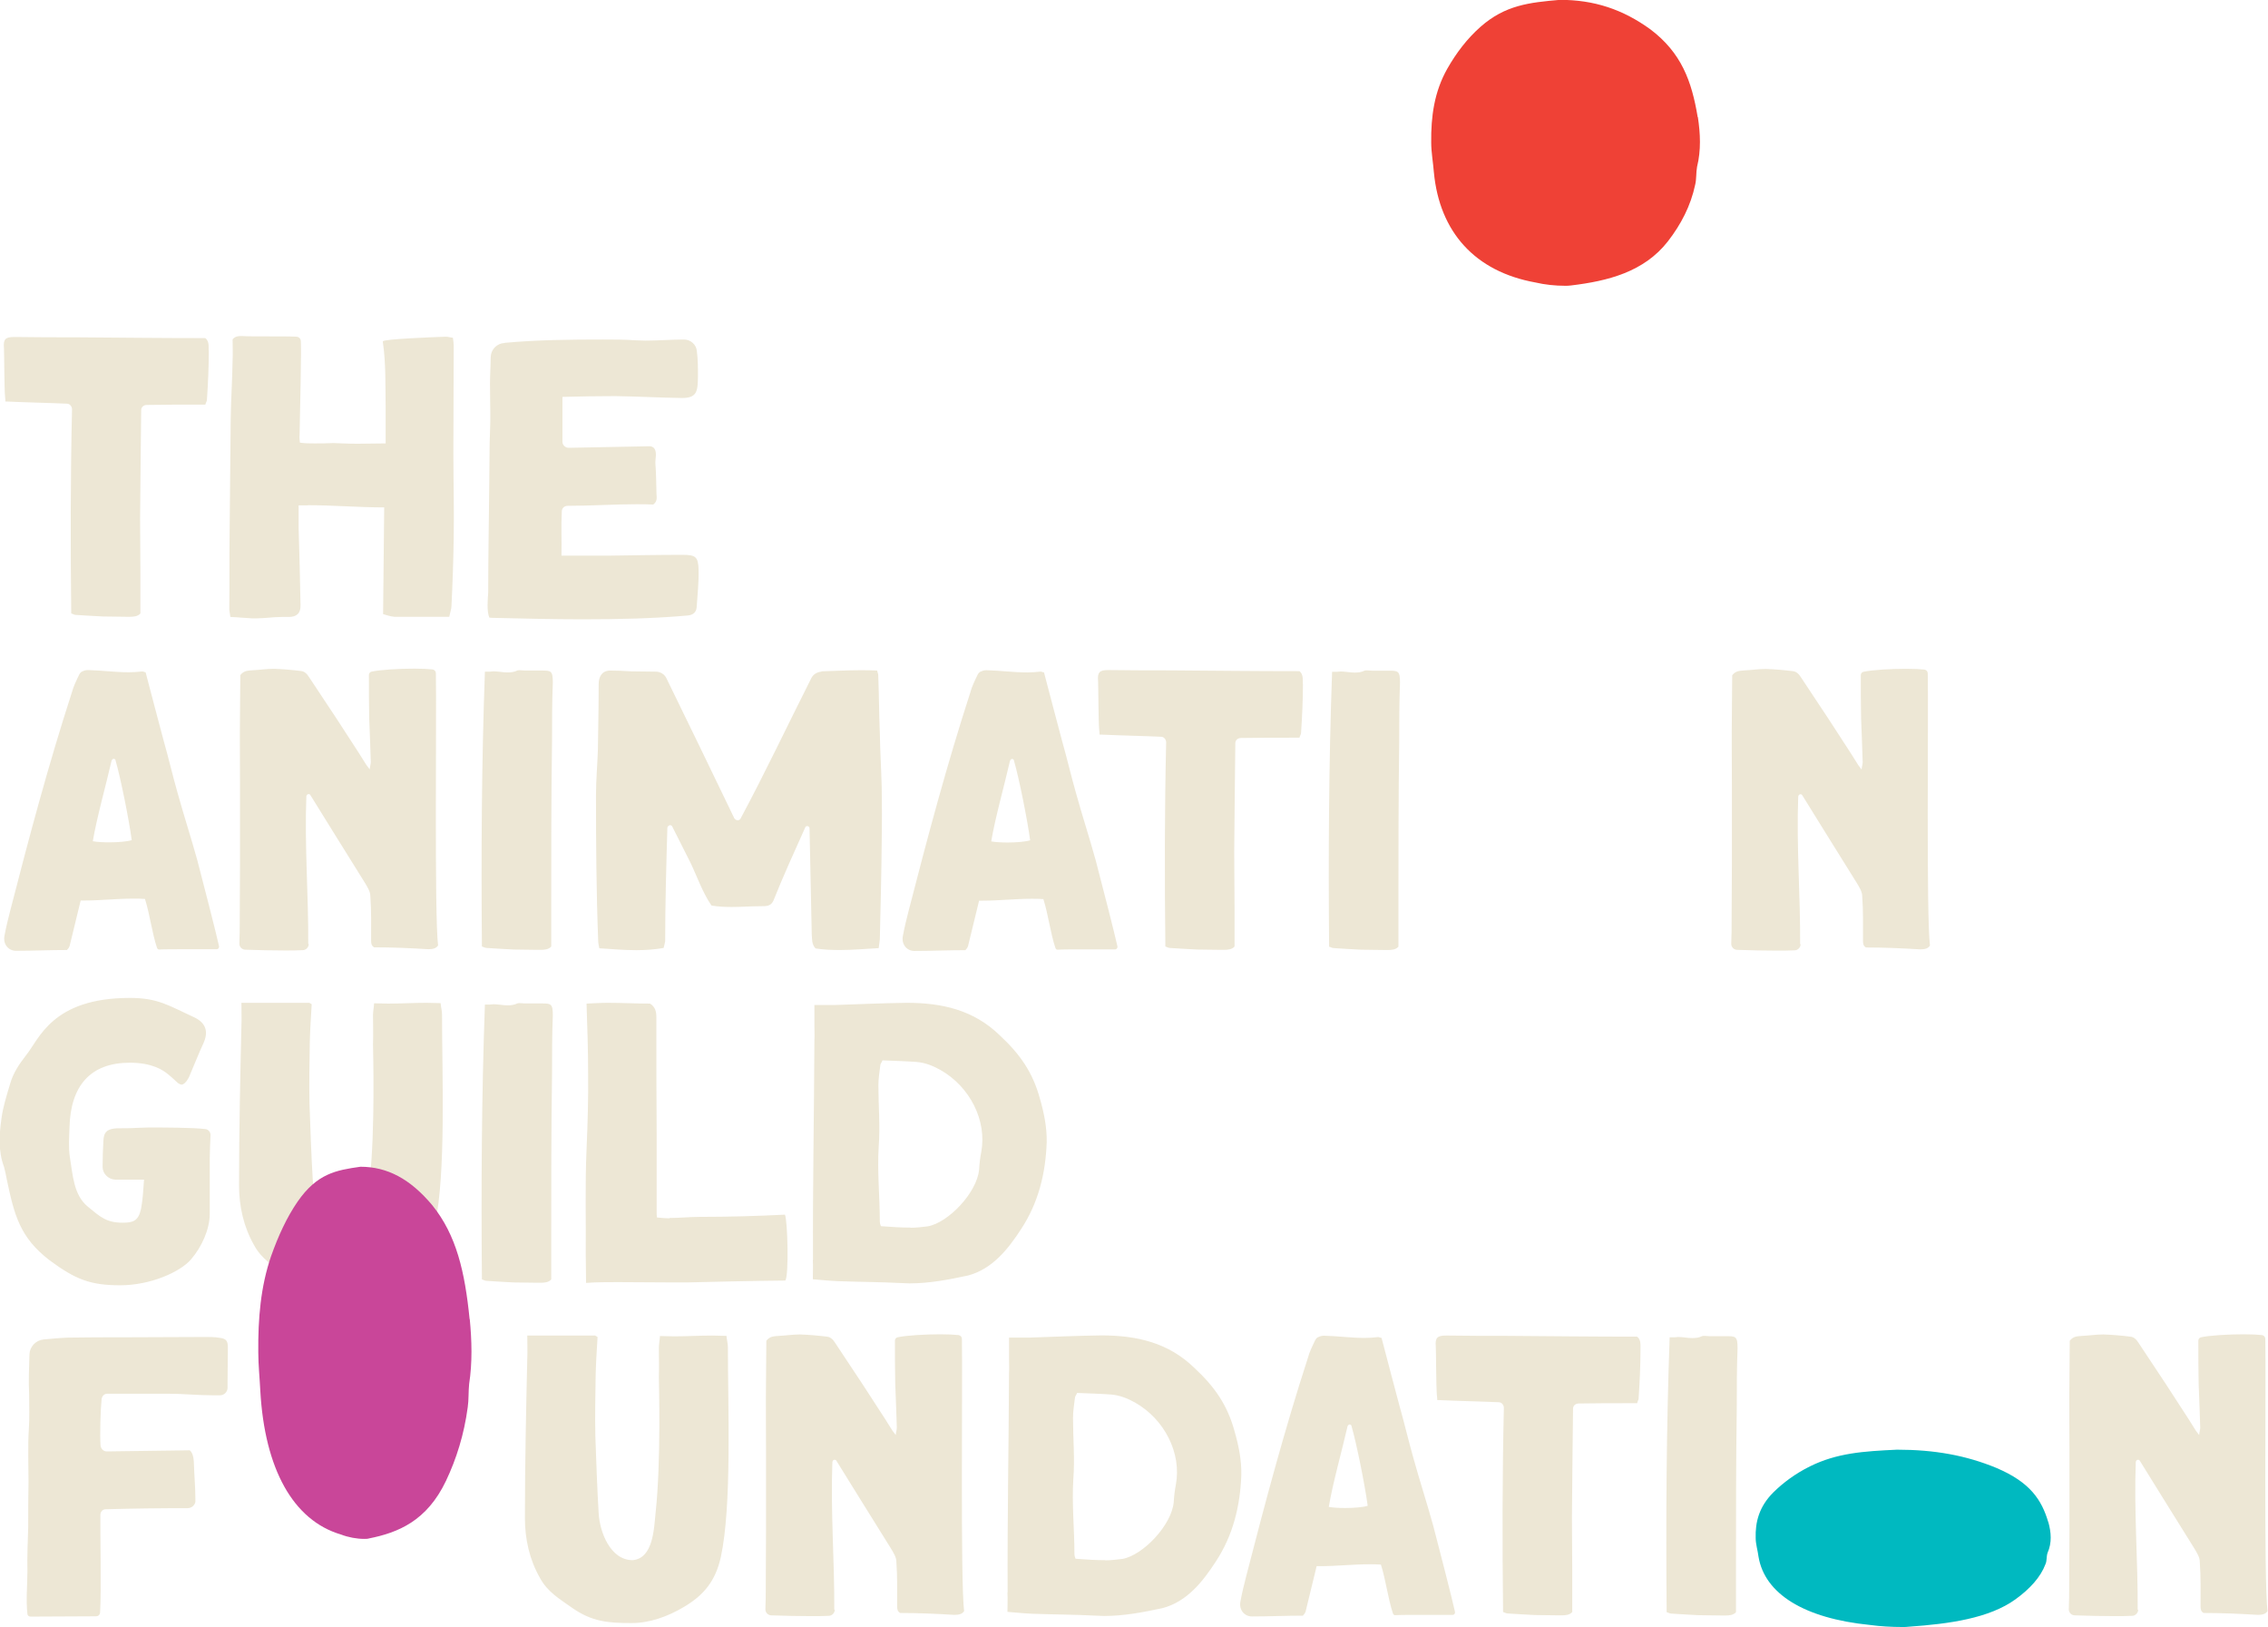 <?xml version="1.0" encoding="UTF-8"?> <svg xmlns="http://www.w3.org/2000/svg" xmlns:xlink="http://www.w3.org/1999/xlink" id="TAGF_logo" viewBox="0 0 143.92 103.23"><path id="type" fill="#ede7d5" d="m13.25,22.25c0,1.04-.05,2.09-.12,3.13,0,.07-.07.17-.1.29-1.52,0-2.71,0-3.71.02-.21,0-.36.14-.36.33-.02,1.16-.05,4.89-.07,6.87,0,1.19.02,2.35.02,3.51v2.52c-.17.19-.43.21-.69.21h-.17c-.5,0-1.02-.02-1.52-.02-.57-.02-1.14-.07-1.73-.1-.09,0-.19-.07-.28-.09-.05-4.32-.05-8.62.05-12.95,0-.19-.14-.36-.33-.36-1.07-.05-2.3-.07-3.9-.14,0-.07,0-.19-.02-.31-.05-.55-.05-2.75-.07-3.09-.05-.55.1-.69.64-.69h.14c1.28.02,2.54.02,3.8.02,2.73.02,5.46.05,8.2.05.24.19.21.5.21.78Zm6.29,9.81h-.59v1.43c.05,1.61.09,3.28.12,4.89.02.52-.24.76-.74.76h-.43c-.57,0-1.09.09-1.66.09h-.24c-.45-.02-.88-.07-1.38-.09-.02-.19-.07-.36-.07-.5.02-1.5,0-3.28.02-4.77.02-2.45.05-4.89.07-7.32.02-1.35.1-2.35.12-3.71.02-.43,0-.86,0-1.31.14-.17.31-.21.5-.21h.14c.21.02.88.02,1.57.02s1.47,0,1.83.02c.12,0,.24.07.28.21.07.17-.05,4.8-.07,6.03-.02.14,0,.29.02.48.31.05.62.05.93.05.38,0,.74,0,1.12-.02h.14c.17,0,.36.02.52.02.36.02.69.02,1.02.02.55,0,1.09-.02,1.71-.02v-2.38c-.02-1.33.02-2.68-.17-4.01,0-.02-.02-.07,0-.09.07-.14,3.14-.26,3.99-.29.14,0,.28.05.45.07.02.17.05.33.05.48,0,2.26-.02,4.54-.02,6.82,0,1.8.05,3.61.02,5.39-.02,1.45-.07,2.87-.14,4.3,0,.21-.09.45-.14.71h-3.49c-.26-.02-.52-.12-.71-.17.02-2.28.05-4.49.07-6.77-1.66,0-3.23-.14-4.85-.14Zm12.49-10.31c2.07-.19,4.16-.21,6.22-.21.71,0,1.4,0,2.09.05.21,0,.4.02.62.02.81,0,1.64-.07,2.45-.07.4,0,.78.31.81.74.07.52.07,1.07.07,1.62-.02.86-.02,1.35-1,1.35-1.42-.02-2.85-.1-4.25-.12-1.12,0-2.21.02-3.35.05v2.85c0,.21.19.38.4.38l5.15-.1c.09,0,.21.05.28.14.19.28.05.64.07.97.05.64.05,1.31.07,1.95.02.21.05.45-.21.64-.36-.02-.71-.02-1.07-.02-1.4,0-2.87.1-4.35.1-.21,0-.38.14-.38.36-.05,1,0,1.73-.02,2.8h3.09c1.52-.02,3.06-.05,4.59-.05.83,0,1,.12,1.02.95.02.78-.07,1.57-.12,2.35-.02.33-.21.52-.59.55-2.14.19-4.39.24-6.63.24-1.92,0-3.82-.05-5.63-.09-.1,0-.19,0-.31-.02-.17-.43-.1-1.16-.07-1.57,0-2.4.05-4.8.07-7.2.02-1.05,0-2.11.05-3.18.05-1.28-.05-2.57.02-3.85,0-.24.02-.48.02-.74.02-.48.4-.86.88-.88ZM4.39,60.06c0,.07-.09.14-.14.21-1.09,0-2.16.05-3.23.05-.5,0-.83-.43-.74-.93.1-.55.24-1.12.38-1.66,1.19-4.63,2.42-9.24,3.9-13.8.09-.36.31-.81.47-1.14.05-.1.14-.19.24-.21.09-.05.21-.07.33-.07.86.02,1.71.14,2.57.14.28,0,.55-.02.81-.05.1-.02.19.05.26.05.38,1.43.76,2.92,1.14,4.32.31,1.09.57,2.21.88,3.3.4,1.45.86,2.85,1.26,4.3.4,1.52,1.21,4.68,1.38,5.46.02.09-.05.19-.14.19h-1.9c-.74,0-1.45,0-1.76.02-.07,0-.12-.05-.14-.12-.31-.93-.45-2.11-.76-3.09-.24-.02-.5-.02-.74-.02-1.04,0-2.09.12-3.13.12h-.21c-.26,1.05-.48,1.97-.71,2.92Zm2.95-11.8c0-.07-.07-.12-.12-.12s-.12.05-.14.12c-.36,1.57-.95,3.66-1.19,5.11.28.05.66.07,1.04.07.57,0,1.14-.05,1.43-.14-.17-1.28-.71-3.97-1.02-5.03Zm12.25,11.64c0,.19-.17.38-.38.38-.38.02-.74.02-1.12.02-.81,0-1.64-.02-2.52-.05-.21,0-.38-.17-.38-.38,0-.26.02-.57.02-.74,0-1.45.02-2.87.02-4.32v-4.92c0-1.54-.02-3.09,0-4.66,0-.81.02-1.62.02-2.4.24-.31.52-.28.81-.31.43-.02.88-.09,1.33-.09.57.02,1.14.07,1.71.14.21.02.38.17.52.4.57.88,1.16,1.73,1.73,2.61.59.93,1.33,2.02,1.9,2.95.05.07.1.14.21.28.02-.21.07-.33.07-.47-.02-.9-.07-1.83-.1-2.76-.02-.74-.02-1.97-.02-2.76,0-.1.07-.19.17-.21.55-.12,1.73-.19,2.71-.19.48,0,.9.02,1.16.05.12.02.21.12.21.24.05,2.57-.1,15.42.14,17.27-.12.19-.33.24-.62.24-1.16-.07-2.28-.12-3.44-.12-.17-.1-.19-.24-.19-.43,0-.95.02-1.9-.05-2.83,0-.28-.19-.57-.33-.81-.64-1.04-1.31-2.09-1.95-3.13-.48-.78-.97-1.57-1.52-2.45-.02-.05-.07-.07-.12-.07-.07,0-.12.05-.14.14-.12,3.11.14,6.32.12,9.36Zm11.18-17.29h.31c.07,0,.17-.02.24-.02.28,0,.59.07.88.07.21,0,.43-.02.62-.12.05-.02.1-.02.17-.02.1,0,.21.02.33.02h1.02c.62,0,.74,0,.74.76-.05,1.24-.05,2.47-.05,3.71-.05,3.51-.05,7.01-.05,10.52v2.52c-.17.19-.43.21-.69.21h-.17c-.5,0-1.02-.02-1.52-.02-.57-.02-1.14-.07-1.71-.1-.12,0-.21-.07-.31-.09-.05-5.82-.02-11.62.19-17.43Zm21.35-.02c.81-.02,1.64-.07,2.45-.07.38,0,.74,0,1.09.02.02.12.07.19.07.29.05,1.21.05,2.42.1,3.66.02,1.14.09,2.3.12,3.44.02,1.19.02,2.35,0,3.54-.02,2.04-.07,4.09-.12,6.13-.02.19-.05.38-.07.55-.85.05-1.66.12-2.47.12-.52,0-1.04-.02-1.54-.1-.26-.28-.21-.62-.24-.9-.02-.83-.1-5.08-.14-6.72,0-.09-.07-.14-.14-.14s-.12.02-.14.1c-.69,1.54-1.4,3.09-2.02,4.65-.17.33-.43.33-.76.33-.62,0-1.26.05-1.88.05-.43,0-.85-.02-1.28-.09-.57-.83-.9-1.81-1.33-2.71-.38-.76-.76-1.5-1.16-2.3-.02-.07-.1-.09-.14-.09-.07,0-.14.07-.17.14-.07,2.4-.14,4.82-.14,7.22-.02.12-.05.24-.1.43-.57.1-1.16.14-1.73.14-.78,0-1.57-.07-2.35-.12-.02-.14-.07-.31-.07-.45-.12-3.09-.14-6.18-.14-9.26,0-.97.09-1.92.12-2.87.02-1.4.05-2.8.05-4.18,0-.45.19-.83.69-.86.45,0,.9.02,1.35.05.52,0,1.05.02,1.59.02.28,0,.55.17.66.4,1.45,2.97,2.87,5.89,4.32,8.91.05.07.14.12.21.12s.17-.05.19-.12c1.59-2.97,2.99-5.94,4.49-8.91.12-.24.38-.38.64-.4Zm9.28,17.48c0,.07-.09.14-.14.21-1.09,0-2.16.05-3.23.05-.5,0-.83-.43-.74-.93.1-.55.24-1.12.38-1.66,1.19-4.63,2.42-9.24,3.9-13.8.09-.36.31-.81.47-1.14.05-.1.14-.19.24-.21.09-.05.21-.07.33-.07.86.02,1.71.14,2.57.14.28,0,.55-.02.81-.05.1-.02.19.05.26.05.38,1.43.76,2.92,1.14,4.32.31,1.09.57,2.21.88,3.3.4,1.45.86,2.85,1.26,4.3.4,1.52,1.21,4.68,1.38,5.46.02.09-.05.19-.14.19h-1.9c-.74,0-1.45,0-1.76.02-.07,0-.12-.05-.14-.12-.31-.93-.45-2.11-.76-3.09-.24-.02-.5-.02-.74-.02-1.04,0-2.09.12-3.13.12h-.21c-.26,1.05-.48,1.97-.71,2.92Zm2.95-11.8c0-.07-.07-.12-.12-.12s-.12.05-.14.12c-.36,1.57-.95,3.66-1.19,5.11.28.05.66.07,1.04.07.57,0,1.14-.05,1.43-.14-.17-1.28-.71-3.97-1.02-5.03Zm18.33-4.89c0,1.04-.05,2.09-.12,3.13,0,.07-.07.17-.1.29-1.52,0-2.71,0-3.71.02-.21,0-.36.14-.36.33-.02,1.16-.05,4.89-.07,6.87,0,1.19.02,2.35.02,3.51v2.52c-.17.19-.43.21-.69.21h-.17c-.5,0-1.02-.02-1.52-.02-.57-.02-1.14-.07-1.73-.1-.09,0-.19-.07-.28-.09-.05-4.32-.05-8.62.05-12.95,0-.19-.14-.36-.33-.36-1.07-.05-2.3-.07-3.9-.14,0-.07,0-.19-.02-.31-.05-.55-.05-2.75-.07-3.09-.05-.55.1-.69.64-.69h.14c1.28.02,2.54.02,3.8.02,2.73.02,5.46.05,8.2.05.24.19.21.5.21.78Zm1.85-.76h.31c.07,0,.17-.02.24-.02.28,0,.59.07.88.07.21,0,.43-.02.62-.12.05-.02.1-.02.17-.02.1,0,.21.02.33.02h1.02c.62,0,.74,0,.74.76-.05,1.24-.05,2.47-.05,3.71-.05,3.51-.05,7.01-.05,10.52v2.52c-.17.19-.43.21-.69.21h-.17c-.5,0-1.02-.02-1.52-.02-.57-.02-1.14-.07-1.71-.1-.12,0-.21-.07-.31-.09-.05-5.82-.02-11.62.19-17.43Zm29.73,17.29c0,.19-.17.38-.38.38-.38.02-.74.02-1.12.02-.81,0-1.64-.02-2.52-.05-.21,0-.38-.17-.38-.38,0-.26.02-.57.02-.74,0-1.45.02-2.87.02-4.32v-4.92c0-1.54-.02-3.09,0-4.66,0-.81.02-1.62.02-2.4.24-.31.52-.28.81-.31.43-.02.88-.09,1.33-.09.57.02,1.14.07,1.71.14.21.02.38.17.52.4.57.88,1.16,1.73,1.73,2.61.59.93,1.33,2.02,1.9,2.95.05.07.1.14.21.28.02-.21.07-.33.07-.47-.02-.9-.07-1.83-.1-2.76-.02-.74-.02-1.97-.02-2.76,0-.1.07-.19.17-.21.55-.12,1.73-.19,2.71-.19.48,0,.9.02,1.16.05.12.02.21.12.21.24.05,2.57-.1,15.42.14,17.27-.12.19-.33.24-.62.24-1.16-.07-2.28-.12-3.44-.12-.17-.1-.19-.24-.19-.43,0-.95.02-1.9-.05-2.83,0-.28-.19-.57-.33-.81-.64-1.04-1.31-2.09-1.95-3.13-.48-.78-.97-1.57-1.52-2.45-.02-.05-.07-.07-.12-.07-.07,0-.12.05-.14.14-.12,3.11.14,6.32.12,9.36Zm-94.65,3.7s.12.07.17.1c-.05.81-.1,1.59-.12,2.35-.02,1.33-.05,2.66-.02,3.97.05,1.45.12,3.42.21,4.87.07,1.19.74,2.97,2.16,2.97,1.31-.12,1.35-2.02,1.45-2.99.36-3.28.21-8.27.21-8.62.02-.66,0-1.19,0-1.85,0-.24.05-.45.07-.76.31,0,.59.02.9.02.81,0,1.59-.05,2.42-.05.28,0,.59.02.9.02.02.26.09.48.09.71,0,3.82.26,10.07-.45,13.33-.33,1.47-1.04,2.4-2.38,3.18-1,.59-2.14,1-3.28,1-1.52,0-2.52-.09-3.78-.97-.81-.57-1.57-1.02-2.04-1.9-.66-1.16-.95-2.45-.95-3.8,0-1.61.02-3.71.05-5.32.02-1.59.07-3.21.1-4.8.02-.45,0-.9,0-1.45h4.28Zm11.16.12h.31c.07,0,.17-.02.24-.02.28,0,.59.07.88.07.21,0,.43-.02.62-.12.05-.02.1-.02.17-.02.1,0,.21.02.33.02h1.02c.62,0,.74,0,.74.76-.05,1.24-.05,2.47-.05,3.71-.05,3.51-.05,7.01-.05,10.52v2.52c-.17.19-.43.21-.69.21h-.17c-.5,0-1.02-.02-1.52-.02-.57-.02-1.14-.07-1.71-.1-.12,0-.21-.07-.31-.09-.05-5.82-.02-11.62.19-17.43Zm11.73,13.54c.64,0,1.28-.07,1.92-.07,1.8,0,3.59-.05,5.39-.14.17.36.26,3.9.02,4.18-2.09.02-4.18.07-6.27.12h-.83c-1.16,0-2.33-.02-3.52-.02-.66,0-1.33,0-2.02.05,0-.57-.02-1.16-.02-1.76.02-2.23-.05-4.47.05-6.7.07-1.62.12-3.25.1-4.87,0-1.45-.05-2.9-.1-4.39.45-.02.9-.05,1.35-.05.9,0,1.81.05,2.68.05.33.21.4.5.4.86,0,2.54,0,5.06.02,7.6v4.8c0,.07,0,.17.02.31.26.02.52.05.78.05Zm9.09,2.64c-.02-4.66.07-9.29.09-13.94.02-.26,0-.55,0-.83v-1.38h1.28c1.52-.05,3.06-.12,4.58-.14,2.23,0,4.25.45,5.91,2.07,1.28,1.19,2.09,2.35,2.54,4.01.26.9.45,1.83.43,2.78-.07,1.95-.52,3.82-1.62,5.49-.83,1.28-1.83,2.54-3.37,2.95-1.21.26-2.45.5-3.71.5-.17,0-.36-.02-.52-.02-1.33-.07-2.66-.07-4.01-.12-.5-.02-1.02-.07-1.61-.12,0-.38.02-.81,0-1.23Zm6.2-2.02c.38,0,.74-.05,1.09-.09,1.31-.24,3.11-2.14,3.25-3.59.02-.38.07-.78.14-1.14.36-1.97-.71-4.13-2.61-5.2-.47-.26-.95-.45-1.5-.5-.71-.05-1.42-.07-2.16-.1-.05.14-.14.21-.14.33-.05.4-.12.83-.12,1.26,0,1.28.12,2.59.02,3.87-.1,1.59.07,3.18.07,4.77,0,.07.02.17.07.29.66.05,1.28.09,1.88.09Zm-55.04,7.09c.52-.05,1.05-.1,1.57-.12,1.19-.02,2.4-.02,3.61-.02,1.69,0,3.4-.02,5.08-.02.31,0,.62,0,.9.05.43.05.55.17.55.62,0,.74-.02,1.45-.02,2.19v.36c0,.26-.21.48-.48.48h-.45c-.95,0-1.9-.1-2.83-.1h-3.87c-.19,0-.33.14-.36.33-.07.64-.12,2.28-.07,2.95.02.21.19.4.43.38,1.71-.02,3.42-.05,5.23-.07.17.14.24.4.26.71.02.81.1,1.62.1,2.42v.14c-.05.24-.26.4-.5.4-1.73,0-3.47.02-5.2.07-.19,0-.33.17-.33.36-.02,1,.07,4.85-.02,6.22-.02.12-.12.21-.24.21l-4.16.02c-.12,0-.21-.07-.21-.17-.1-.9,0-1.85,0-2.71-.02-.93.02-1.88.05-2.8,0-.95,0-1.9.02-2.87,0-1.12-.05-2.23.02-3.35.05-.59.02-1.62.02-2.21-.05-.83,0-1.66.02-2.54.02-.47.4-.88.88-.93Zm35-.26s.12.07.17.1c-.05.81-.1,1.59-.12,2.35-.02,1.33-.05,2.66-.02,3.97.05,1.45.12,3.42.21,4.87.07,1.19.74,2.97,2.16,2.97,1.31-.12,1.35-2.02,1.45-2.99.36-3.28.21-8.27.21-8.62.02-.66,0-1.19,0-1.85,0-.24.05-.45.07-.76.31,0,.59.02.9.02.81,0,1.59-.05,2.42-.05.28,0,.59.02.9.02.02.26.09.48.09.71,0,3.82.26,10.07-.45,13.33-.33,1.47-1.04,2.4-2.38,3.18-1,.59-2.14,1-3.28,1-1.52,0-2.52-.09-3.78-.97-.81-.57-1.57-1.02-2.04-1.9-.66-1.16-.95-2.45-.95-3.8,0-1.61.02-3.71.05-5.32.02-1.59.07-3.21.1-4.8.02-.45,0-.9,0-1.45h4.28Zm15.22,17.41c0,.19-.17.38-.38.38-.38.02-.74.02-1.12.02-.81,0-1.64-.02-2.52-.05-.21,0-.38-.17-.38-.38,0-.26.02-.57.02-.74,0-1.45.02-2.87.02-4.32v-4.92c0-1.54-.02-3.09,0-4.66,0-.81.02-1.62.02-2.4.24-.31.52-.28.81-.31.43-.02.88-.09,1.33-.09.57.02,1.14.07,1.71.14.21.02.38.17.52.4.57.88,1.16,1.73,1.73,2.61.59.93,1.33,2.02,1.9,2.95.05.07.1.14.21.28.02-.21.07-.33.07-.47-.02-.9-.07-1.83-.1-2.76-.02-.74-.02-1.97-.02-2.76,0-.1.07-.19.17-.21.55-.12,1.73-.19,2.71-.19.48,0,.9.02,1.16.05.12.02.21.12.21.24.05,2.57-.1,15.42.14,17.27-.12.19-.33.24-.62.24-1.16-.07-2.28-.12-3.44-.12-.17-.1-.19-.24-.19-.43,0-.95.02-1.9-.05-2.83,0-.28-.19-.57-.33-.81-.64-1.04-1.31-2.09-1.95-3.13-.48-.78-.97-1.57-1.52-2.45-.02-.05-.07-.07-.12-.07-.07,0-.12.05-.14.14-.12,3.11.14,6.32.12,9.36Zm10.97-1.12c-.02-4.66.07-9.29.09-13.94.02-.26,0-.55,0-.83v-1.38h1.28c1.52-.05,3.06-.12,4.58-.14,2.23,0,4.25.45,5.91,2.07,1.28,1.19,2.09,2.35,2.54,4.01.26.9.45,1.83.43,2.78-.07,1.95-.52,3.82-1.62,5.49-.83,1.28-1.83,2.54-3.37,2.95-1.21.26-2.45.5-3.71.5-.17,0-.36-.02-.52-.02-1.33-.07-2.66-.07-4.01-.12-.5-.02-1.02-.07-1.61-.12,0-.38.02-.81,0-1.23Zm6.2-2.02c.38,0,.74-.05,1.09-.09,1.31-.24,3.11-2.14,3.25-3.59.02-.38.07-.78.14-1.14.36-1.97-.71-4.13-2.61-5.2-.47-.26-.95-.45-1.5-.5-.71-.05-1.42-.07-2.16-.1-.05.14-.14.21-.14.33-.05.4-.12.83-.12,1.26,0,1.28.12,2.59.02,3.87-.1,1.59.07,3.18.07,4.77,0,.07.02.17.07.29.67.05,1.28.09,1.88.09Zm12.68,3.3c0,.07-.1.14-.14.21-1.09,0-2.16.05-3.23.05-.5,0-.83-.43-.74-.93.1-.55.24-1.12.38-1.66,1.19-4.63,2.42-9.24,3.9-13.8.09-.36.31-.81.47-1.14.05-.1.14-.19.24-.21.09-.05.21-.07.33-.07.86.02,1.71.14,2.57.14.28,0,.55-.02.81-.05.1-.02.19.05.26.05.38,1.43.76,2.92,1.14,4.32.31,1.09.57,2.21.88,3.3.4,1.45.86,2.85,1.26,4.3.4,1.52,1.21,4.68,1.38,5.46.02.09-.05.19-.14.19h-1.9c-.74,0-1.45,0-1.76.02-.07,0-.12-.05-.14-.12-.31-.93-.45-2.11-.76-3.09-.24-.02-.5-.02-.74-.02-1.04,0-2.09.12-3.13.12h-.21c-.26,1.05-.48,1.97-.71,2.92Zm2.95-11.8c0-.07-.07-.12-.12-.12s-.12.05-.14.12c-.36,1.57-.95,3.66-1.19,5.11.28.05.66.07,1.04.07.57,0,1.14-.05,1.43-.14-.17-1.28-.71-3.97-1.02-5.03Zm18.33-4.89c0,1.04-.05,2.09-.12,3.13,0,.07-.07.17-.09.29-1.52,0-2.71,0-3.71.02-.21,0-.36.14-.36.33-.02,1.16-.05,4.89-.07,6.87,0,1.19.02,2.35.02,3.51v2.52c-.17.19-.43.21-.69.21h-.17c-.5,0-1.02-.02-1.52-.02-.57-.02-1.14-.07-1.73-.1-.09,0-.19-.07-.28-.09-.05-4.32-.05-8.62.05-12.95,0-.19-.14-.36-.33-.36-1.07-.05-2.3-.07-3.9-.14,0-.07,0-.19-.02-.31-.05-.55-.05-2.75-.07-3.09-.05-.55.1-.69.64-.69h.14c1.28.02,2.54.02,3.8.02,2.73.02,5.46.05,8.2.05.24.19.21.5.21.78Zm1.85-.76h.31c.07,0,.17-.02.24-.02.28,0,.59.07.88.07.21,0,.43-.02.62-.12.05-.02.1-.02.17-.02.1,0,.21.02.33.02h1.02c.62,0,.74,0,.74.76-.05,1.24-.05,2.47-.05,3.71-.05,3.51-.05,7.01-.05,10.52v2.52c-.17.19-.43.21-.69.21h-.17c-.5,0-1.02-.02-1.52-.02-.57-.02-1.14-.07-1.71-.1-.12,0-.21-.07-.31-.09-.05-5.82-.02-11.62.19-17.43Zm29.73,17.29c0,.19-.17.38-.38.38-.38.02-.74.02-1.12.02-.81,0-1.64-.02-2.52-.05-.21,0-.38-.17-.38-.38,0-.26.02-.57.02-.74,0-1.45.02-2.87.02-4.32v-4.92c0-1.54-.02-3.09,0-4.66,0-.81.02-1.62.02-2.4.24-.31.52-.28.81-.31.43-.02.88-.09,1.33-.09.57.02,1.14.07,1.71.14.21.02.38.17.52.4.57.88,1.16,1.73,1.73,2.61.59.93,1.33,2.02,1.9,2.95.05.07.1.14.21.28.02-.21.07-.33.07-.47-.02-.9-.07-1.83-.1-2.76-.02-.74-.02-1.97-.02-2.76,0-.1.07-.19.17-.21.55-.12,1.73-.19,2.71-.19.48,0,.9.02,1.16.05.12.02.21.12.21.24.05,2.57-.1,15.42.14,17.27-.12.19-.33.24-.62.24-1.16-.07-2.28-.12-3.44-.12-.17-.1-.19-.24-.19-.43,0-.95.02-1.9-.05-2.83,0-.28-.19-.57-.33-.81-.64-1.04-1.31-2.09-1.95-3.13-.48-.78-.97-1.57-1.52-2.45-.02-.05-.07-.07-.12-.07-.07,0-.12.05-.14.14-.12,3.11.14,6.32.12,9.36ZM11.55,68.81c-.1,0-.19-.05-.26-.1-.21-.19-.4-.38-.62-.55-.33-.28-1.03-.74-2.43-.74-2.49,0-3.76,1.45-3.83,4.09-.02.64-.07,1.28.02,1.88.19,1.16.24,2.42,1.14,3.16.78.64,1.17,1.02,2.21,1.02.66,0,1-.1,1.17-.88.12-.62.14-1.24.19-1.85h-1.82c-.45-.02-.81-.38-.81-.81,0-.55.02-1.09.05-1.64.02-.59.26-.78.88-.81,1.21,0,.79-.02,2-.05.83,0,2.8,0,3.59.1.19.02.33.19.33.38-.02.52-.05,1-.05,1.47v3.52c0,.98-.5,2.1-1.19,2.9s-2.57,1.64-4.49,1.64-2.85-.38-4.49-1.59c-1.88-1.45-2.23-2.85-2.71-5.13-.05-.26-.1-.52-.17-.78-.38-1-.31-2.04-.17-3.06.1-.76.33-1.47.55-2.21.19-.69.59-1.28,1.02-1.83.83-1.02,1.64-3.63,6.58-3.63,1.78,0,2.45.48,4.04,1.21.69.31,1,.83.64,1.64-.33.71-.62,1.47-.93,2.18-.1.19-.21.36-.38.45-.02.02-.07.02-.1.02Z"></path><path id="ball-3" fill="#00b9c0" d="m129.98,96.58c-.42-1.43-1.15-2.54-3.29-3.45-1.93-.8-3.94-1.16-6.31-1.16-2.14.1-3.81.21-5.53,1.06-.94.47-1.69,1.03-2.32,1.65-.91.91-1.15,1.89-1.12,2.9,0,.38.13.78.18,1.18.39,2.34,2.87,3.91,7.07,4.33.65.09,1.38.13,2.06.13.13,0,.29,0,.42-.02,2.56-.18,5.09-.53,6.76-1.74.91-.66,1.59-1.4,1.9-2.23.1-.22.05-.47.13-.71.29-.65.23-1.31.05-1.96Z"></path><path id="ball-2" fill="#ef4136" d="m107.73,7.43c-.38-2.3-1.04-4.08-2.99-5.56-1.76-1.28-3.59-1.88-5.75-1.88-1.95.17-3.47.33-5.04,1.71-.86.76-1.54,1.66-2.11,2.66-.83,1.47-1.04,3.04-1.02,4.68,0,.62.12,1.26.17,1.9.36,3.78,2.61,6.29,6.44,6.98.59.14,1.26.21,1.88.21.12,0,.26,0,.38-.02,2.33-.28,4.63-.85,6.15-2.8.83-1.07,1.45-2.26,1.73-3.59.09-.36.05-.76.12-1.14.26-1.05.21-2.11.05-3.16Z"></path><path id="ball-1" fill="#c94699" d="m29.8,83.69c-.3-3-.83-5.32-2.37-7.23-1.4-1.67-2.85-2.44-4.56-2.44-1.55.22-2.75.43-3.99,2.22-.68.99-1.22,2.16-1.68,3.46-.66,1.92-.83,3.96-.81,6.09,0,.8.09,1.64.13,2.47.28,4.91,2.07,8.19,5.11,9.09.47.18,1,.28,1.49.28.09,0,.21,0,.3-.03,1.85-.37,3.67-1.11,4.88-3.65.66-1.39,1.15-2.94,1.38-4.67.07-.46.04-.99.09-1.48.21-1.36.17-2.75.04-4.11Z"></path></svg> 